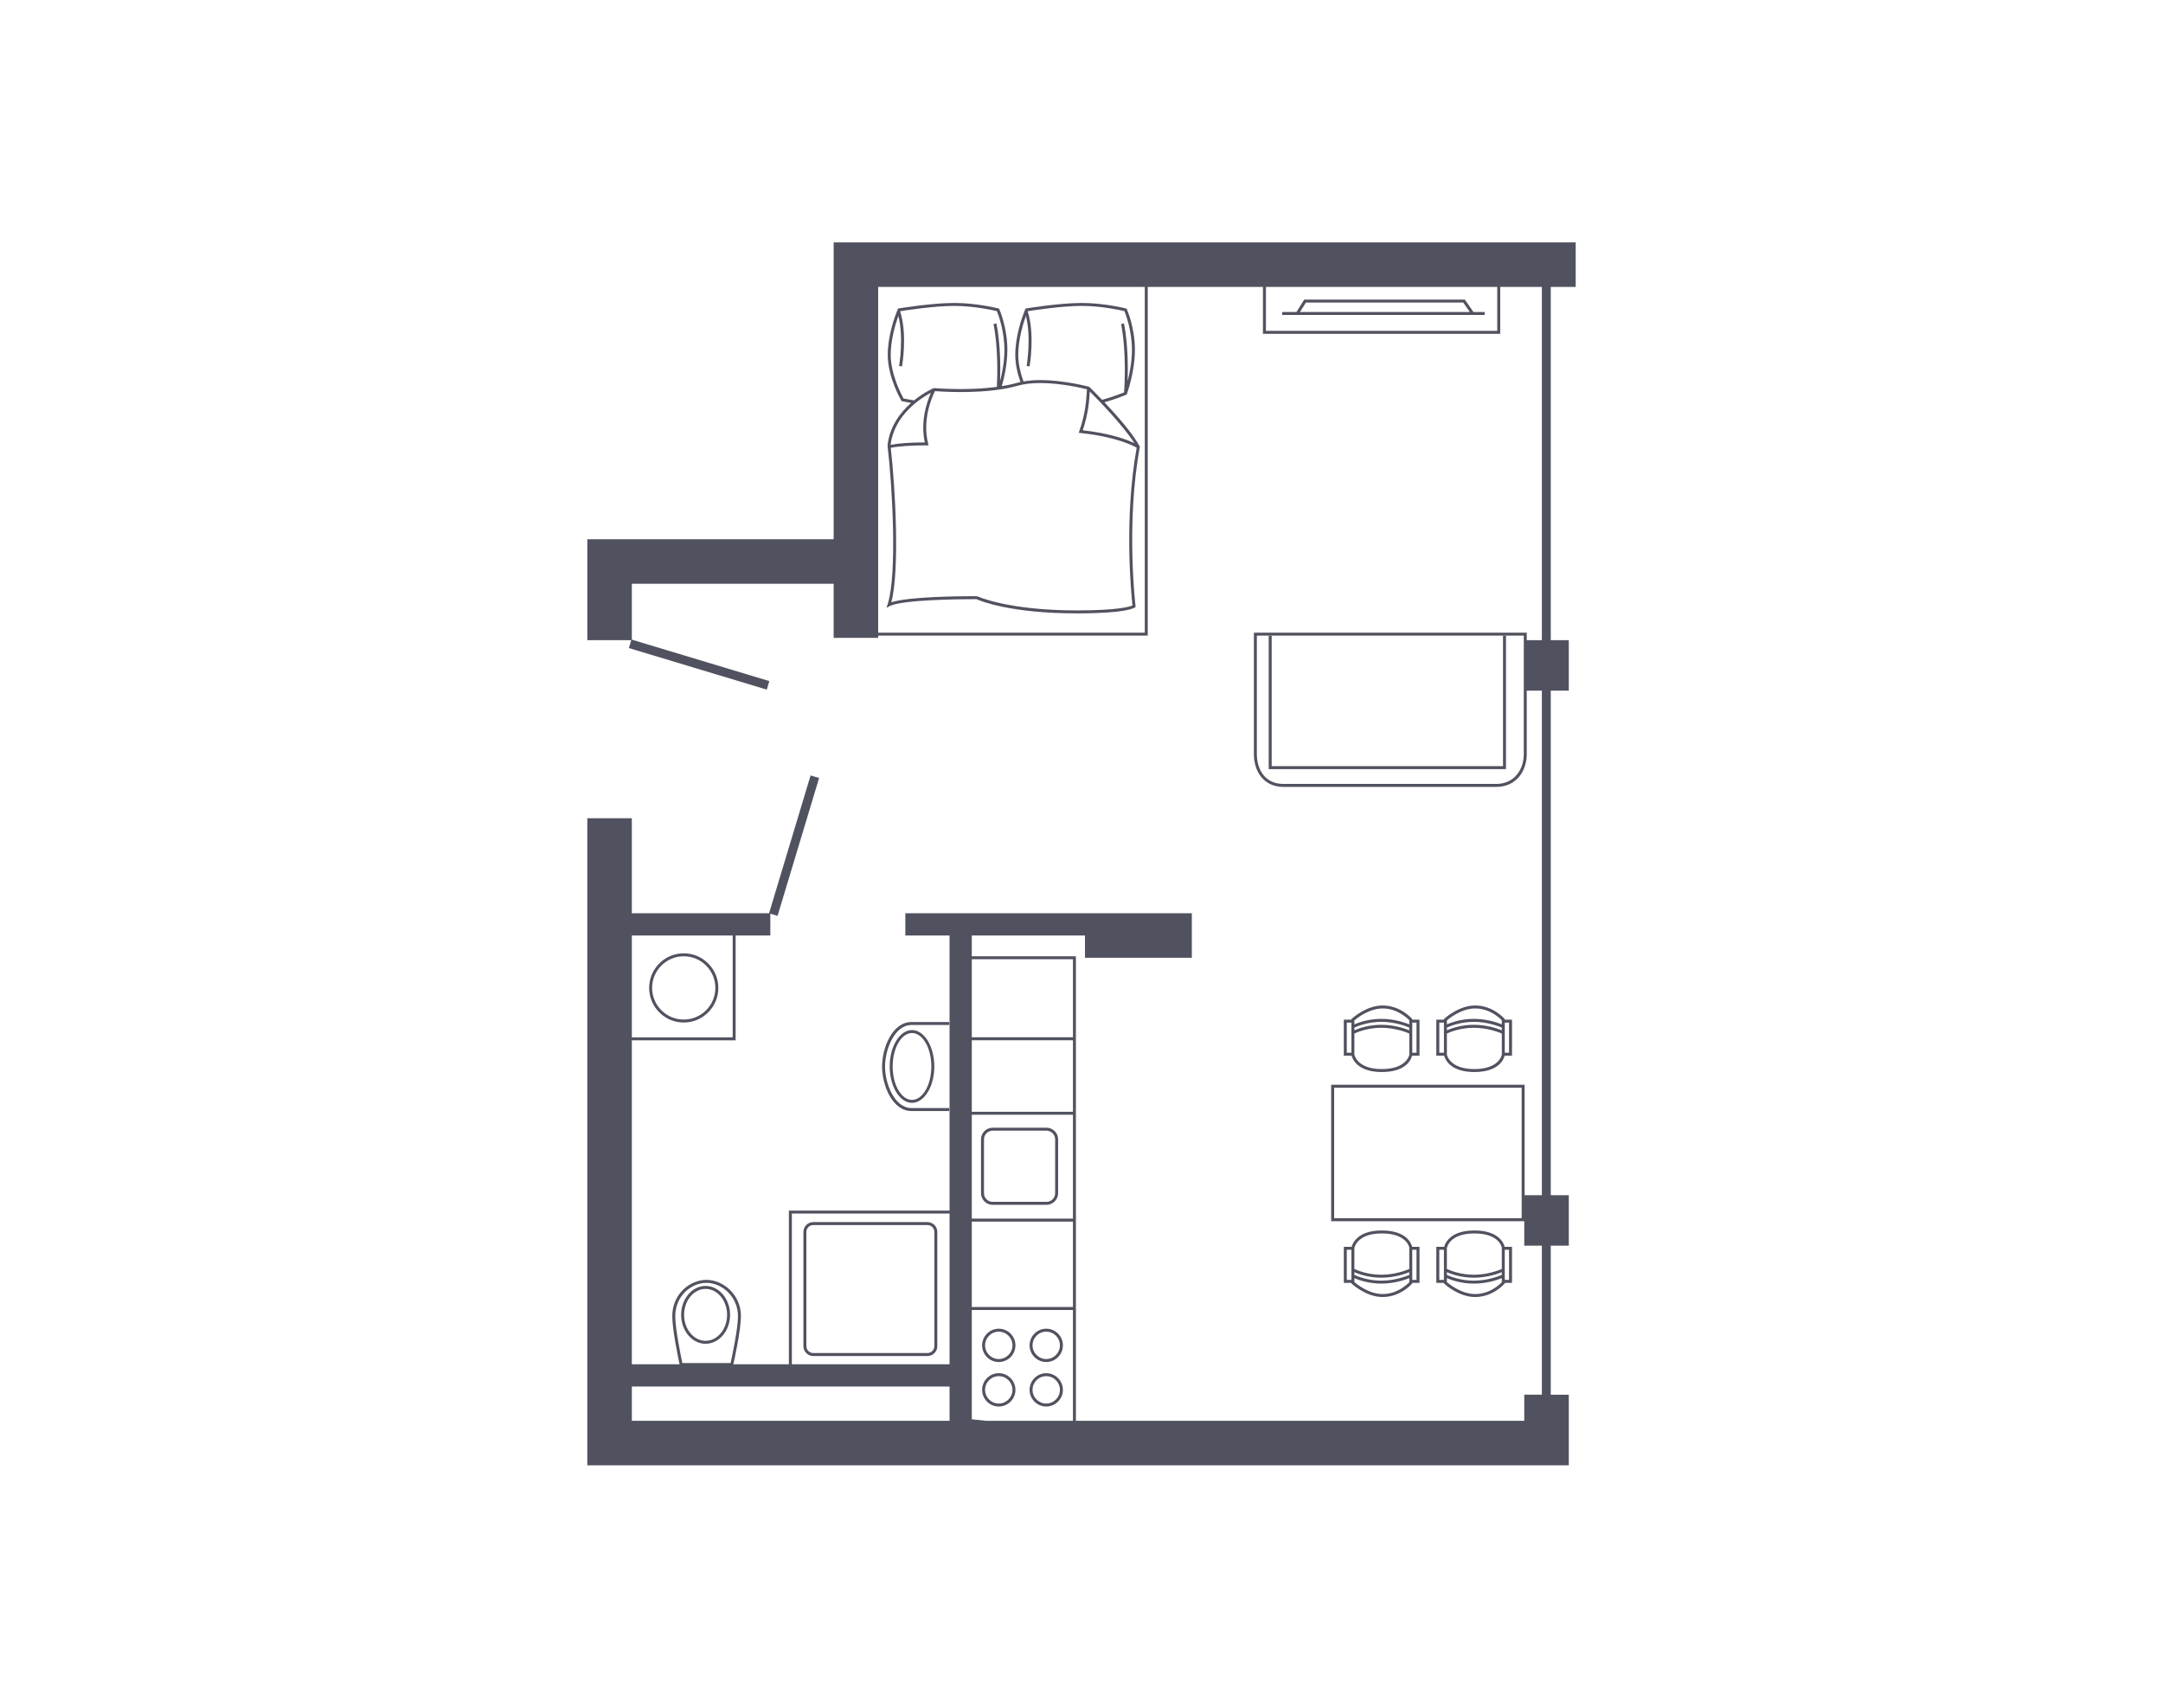 <?xml version="1.0" encoding="utf-8"?>
<!-- Generator: Adobe Illustrator 15.0.0, SVG Export Plug-In . SVG Version: 6.00 Build 0)  -->
<!DOCTYPE svg PUBLIC "-//W3C//DTD SVG 1.1//EN" "http://www.w3.org/Graphics/SVG/1.1/DTD/svg11.dtd">
<svg version="1.1" xmlns="http://www.w3.org/2000/svg" xmlns:xlink="http://www.w3.org/1999/xlink" x="0px" y="0px" width="570px"
	 height="450px" viewBox="0 0 570 450" enable-background="new 0 0 570 450" xml:space="preserve">
<g id="Warstwa_2">
	<rect fill="none" width="570.001" height="450"/>
	<g>
		<path fill="#51525F" d="M415.23,75.608V63.875H219.689v8.604v3.129v66.483h-53.185H154.77v11.733v14.861h9.912h1.672l-0.63,2.085
			l36.336,10.949l0.678-2.246l-36.234-10.92v-14.729h53.185v14.257h11.731v-0.587h71.038V75.608h30.358v12.355h62.526V75.608h10.974
			v93.077h-3.983v-1.972h-46.115h-25.791v32.046c0,4.279,2.416,8.598,7.813,8.598h17.978h38.037c5.551,0,8.078-4.458,8.078-8.598
			v-16.777h3.983v132.967h-4.54v-29.107h-50.982v35.953h50.885v6.449h4.638v39.268h-4.638v6.879H283.527V251.984h-27.436v-5.475
			h29.825v5.865h28.159v-11.73h-6.354h-21.806h-47.338v5.865h11.649v72.494h-42.337v40.488h-14.633
			c0.279-1.254,1.995-9.098,1.995-12.643c0-5.736-4.697-9.59-9.085-9.59c-4.332,0-9.007,3.666-9.007,9.59
			c0,3.547,1.648,11.402,1.913,12.643h-12.57v-85.361h27.355V246.51h9.143v-5.744l1.906,0.572l10.949-36.335l-2.245-0.676
			l-10.944,36.316h-36.164v-25.028h-1.822h-9.912v158.776v5.477v6.258h246.91h10.941h0.795v-18.613h-4.752v-39.268h4.752v-13.295
			h-4.752V181.982h4.752v-13.297h-4.752V75.608H415.23z M401.551,198.759c0,3.765-2.284,7.816-7.295,7.816h-38.037h-17.978
			c-5.188,0-7.03-4.211-7.03-7.816v-31.265h25.008h45.332V198.759z M400.995,321.014h-49.417v-34.391h49.417V321.014z
			 M301.677,166.713h-70.256v-12.889v-11.733V75.608h70.256V166.713z M394.561,87.183H333.6V75.608h60.961V87.183z M256.092,274.111
			h26.654v18.852h-26.654V274.111z M256.092,293.746h26.654v27.375h-26.654V293.746z M256.092,321.904h26.654v22.5h-26.654V321.904z
			 M259.84,374.391l-3.748-0.398v-28.807h26.654v29.205H259.84z M282.746,252.768v20.563h-26.654v-20.563H282.746z M208.674,319.785
			h41.555v39.707h-41.555V319.785z M186.169,338.041c4.009,0,8.304,3.539,8.304,8.809c0,3.301-1.592,10.73-1.945,12.326h-6.197
			h-6.521c-0.338-1.604-1.866-9.027-1.866-12.326C177.943,341.408,182.21,338.041,186.169,338.041z M250.229,365.359v9.031h-83.724
			v-9.031H250.229z M193.078,246.51v26.84h-26.574v-26.84H193.078z"/>
		<path fill="#51525F" d="M275.775,297.16h-14.191c-1.689,0-3.066,1.377-3.066,3.066v14.188c0,1.691,1.377,3.066,3.066,3.066h14.191
			c1.688,0,3.063-1.375,3.063-3.066v-14.188C278.839,298.537,277.463,297.16,275.775,297.16z M278.058,314.414
			c0,1.258-1.027,2.285-2.282,2.285h-14.191c-1.26,0-2.282-1.027-2.282-2.285v-14.188c0-1.26,1.022-2.285,2.282-2.285h14.191
			c1.255,0,2.282,1.025,2.282,2.285V314.414z"/>
		<path fill="#51525F" d="M275.707,361.846c-2.421,0-4.387,1.971-4.387,4.391c0,2.422,1.966,4.389,4.387,4.389
			c2.423,0,4.394-1.967,4.394-4.389C280.101,363.816,278.13,361.846,275.707,361.846z M275.707,369.844
			c-1.988,0-3.607-1.619-3.607-3.607c0-1.99,1.619-3.607,3.607-3.607c1.991,0,3.609,1.617,3.609,3.607
			C279.316,368.225,277.698,369.844,275.707,369.844z"/>
		<path fill="#51525F" d="M263.203,361.846c-2.42,0-4.391,1.971-4.391,4.391c0,2.422,1.971,4.389,4.391,4.389
			c2.419,0,4.388-1.967,4.388-4.389C267.591,363.816,265.622,361.846,263.203,361.846z M263.203,369.844
			c-1.992,0-3.61-1.619-3.61-3.607c0-1.99,1.618-3.607,3.61-3.607c1.987,0,3.605,1.617,3.605,3.607
			C266.809,368.225,265.19,369.844,263.203,369.844z"/>
		<path fill="#51525F" d="M275.707,358.904c2.423,0,4.394-1.971,4.394-4.391c0-2.422-1.971-4.391-4.394-4.391
			c-2.421,0-4.387,1.969-4.387,4.391C271.32,356.934,273.286,358.904,275.707,358.904z M275.707,350.904
			c1.991,0,3.609,1.617,3.609,3.609c0,1.988-1.618,3.607-3.609,3.607c-1.988,0-3.607-1.619-3.607-3.607
			C272.1,352.521,273.719,350.904,275.707,350.904z"/>
		<path fill="#51525F" d="M263.203,350.123c-2.42,0-4.391,1.969-4.391,4.391c0,2.42,1.971,4.391,4.391,4.391
			c2.419,0,4.388-1.971,4.388-4.391C267.591,352.092,265.622,350.123,263.203,350.123z M263.203,358.121
			c-1.992,0-3.61-1.619-3.61-3.607c0-1.992,1.618-3.609,3.61-3.609c1.987,0,3.605,1.617,3.605,3.609
			C266.809,356.502,265.19,358.121,263.203,358.121z"/>
		<path fill="#51525F" d="M356.127,338.184l0.123,0.115c0.15,0.141,3.762,3.477,8.114,3.477c4.646,0,7.58-3.34,7.702-3.484
			l0.096-0.109v-0.141h1.908v-9.498h-1.939c-0.17-0.727-1.338-4.307-7.985-4.307c-6.726,0-7.845,3.752-7.998,4.48v-0.174h-2.022
			v9.498h2.002V338.184z M364.364,340.992c-3.611,0-6.797-2.584-7.456-3.154v-1.033c1.111,0.482,3.747,1.441,7.102,1.441
			c3.375,0,6.193-0.973,7.369-1.447v1.084C370.854,338.434,368.202,340.992,364.364,340.992z M371.379,335.949
			c-0.848,0.363-3.818,1.516-7.369,1.516c-3.572,0-6.35-1.168-7.102-1.52v-0.705c1.111,0.482,3.747,1.445,7.102,1.445
			c3.375,0,6.193-0.975,7.369-1.451V335.949z M373.285,337.26h-1.123l-0.006-7.934h1.129V337.26z M364.146,325.018
			c6.532,0,7.213,3.623,7.233,3.715v5.654c-0.848,0.363-3.818,1.518-7.369,1.518c-3.574,0-6.352-1.172-7.102-1.521l-0.003-5.492
			C356.933,328.734,357.615,325.018,364.146,325.018z M354.907,337.26v-7.934h1.22v7.934H354.907z"/>
		<path fill="#51525F" d="M380.508,338.184l0.124,0.115c0.151,0.141,3.76,3.477,8.113,3.477c4.646,0,7.578-3.34,7.701-3.484
			l0.096-0.109v-0.141h1.905v-9.498h-1.938c-0.168-0.727-1.336-4.307-7.984-4.307c-6.728,0-7.846,3.752-7.995,4.48v-0.174h-2.025
			v9.498h2.003V338.184z M388.745,340.992c-3.613,0-6.798-2.584-7.454-3.154v-1.033c1.109,0.482,3.745,1.441,7.098,1.441
			c3.376,0,6.194-0.973,7.371-1.447v1.084C395.235,338.434,392.583,340.992,388.745,340.992z M395.76,335.949
			c-0.849,0.363-3.817,1.516-7.371,1.516c-3.572,0-6.35-1.168-7.098-1.52l-0.002-0.705c1.109,0.482,3.747,1.445,7.1,1.445
			c3.376,0,6.194-0.975,7.371-1.451V335.949z M397.666,337.26h-1.124l-0.005-7.934h1.129V337.26z M388.525,325.018
			c6.531,0,7.212,3.623,7.234,3.715v5.654c-0.849,0.363-3.817,1.518-7.371,1.518c-3.574,0-6.352-1.172-7.1-1.521l-0.004-5.492
			C381.31,328.734,381.993,325.018,388.525,325.018z M379.287,337.26v-7.934h1.221v7.934H379.287z"/>
		<path fill="#51525F" d="M356.147,278.045c0.138,0.645,1.231,4.445,7.998,4.445c6.524,0,7.771-3.449,7.979-4.307h1.946v-9.496
			h-1.908v-0.143l-0.096-0.109c-0.122-0.143-3.056-3.484-7.702-3.484c-4.353,0-7.964,3.336-8.114,3.477l-0.123,0.115v0.145h-2.002
			v9.496h2.022V278.045z M356.908,270.781c0.754-0.35,3.531-1.52,7.102-1.52c3.545,0,6.523,1.154,7.369,1.516l0.002,0.715
			c-1.174-0.477-3.996-1.451-7.371-1.451c-3.354,0-5.988,0.961-7.102,1.443V270.781z M364.146,281.707
			c-6.53,0-7.213-3.715-7.237-3.811v-5.553c0.752-0.35,3.531-1.52,7.102-1.52c3.545,0,6.525,1.156,7.371,1.518l0.004,5.594
			C371.379,277.971,370.719,281.707,364.146,281.707z M373.285,269.469v7.932h-1.123v-7.932H373.285z M364.364,265.734
			c3.838,0,6.49,2.559,7.015,3.107v1.088c-1.174-0.477-3.994-1.451-7.369-1.451c-3.354,0-5.988,0.961-7.102,1.443v-1.033
			C357.567,268.32,360.753,265.734,364.364,265.734z M354.907,269.469h1.22l0.006,7.932h-1.226V269.469z"/>
		<path fill="#51525F" d="M380.53,278.045c0.135,0.645,1.229,4.445,7.995,4.445c6.524,0,7.771-3.449,7.978-4.307h1.944v-9.496
			h-1.905v-0.143l-0.096-0.109c-0.123-0.143-3.056-3.484-7.701-3.484c-4.354,0-7.962,3.336-8.113,3.477l-0.124,0.115v0.145h-2.003
			v9.496h2.025V278.045z M381.291,270.781c0.75-0.35,3.527-1.52,7.098-1.52c3.546,0,6.522,1.154,7.371,1.516l0.001,0.715
			c-1.176-0.477-3.994-1.451-7.372-1.451c-3.352,0-5.986,0.961-7.098,1.443V270.781z M388.525,281.707
			c-6.532,0-7.216-3.715-7.234-3.811v-5.553c0.75-0.35,3.527-1.52,7.098-1.52c3.548,0,6.524,1.156,7.372,1.518l0.004,5.594
			C395.758,277.971,395.099,281.707,388.525,281.707z M397.666,269.469v7.932h-1.124v-7.932H397.666z M388.745,265.734
			c3.838,0,6.49,2.559,7.015,3.107v1.088c-1.177-0.477-3.993-1.451-7.371-1.451c-3.353,0-5.986,0.961-7.098,1.443v-1.033
			C381.947,268.32,385.132,265.734,388.745,265.734z M379.287,269.469h1.221l0.006,7.932h-1.227V269.469z"/>
		<path fill="#51525F" d="M233.906,159.248l-0.299,0.908l0.85-0.439c3.376-1.745,19.171-1.833,22.303-1.833l0.569,0.001
			c0.925,0.417,8.855,3.748,26.439,3.748c13.155,0,15.153-1.434,15.338-1.597l0.157-0.136l-0.023-0.205
			c-0.027-0.216-2.572-21.784,1.12-41.847l0.024-0.134l-0.064-0.121c-1.805-3.383-6.076-8.206-9.276-11.589
			c3.087-0.866,5.532-1.9,5.705-1.976l0.154-0.066l0.062-0.157c0.02-0.057,2.109-5.738,2.109-11.601
			c0-5.877-2.036-10.518-2.121-10.71l-0.076-0.173l-0.184-0.047c-0.057-0.015-5.717-1.443-11.626-1.443
			c-5.889,0-14.504,1.421-14.59,1.436l-0.209,0.034l-0.086,0.196c-0.015,0.036-0.089,0.21-0.194,0.475l-0.009,0.001
			c0.002,0.003,0.003,0.006,0.003,0.01c-0.613,1.54-2.434,6.53-2.434,11.524c0,2.536,0.633,5.07,1.365,7.158
			c-0.35,0.077-0.7,0.153-1.023,0.248c-1.221,0.354-2.539,0.628-3.891,0.848c0.62-2.183,1.466-5.83,1.466-9.557
			c0-5.877-2.034-10.518-2.12-10.71l-0.078-0.173l-0.18-0.047c-0.061-0.015-5.719-1.443-11.629-1.443
			c-5.89,0-14.502,1.421-14.588,1.436L236.66,81.3l-0.083,0.196c-0.017,0.036-0.089,0.209-0.196,0.474l-0.011,0.003
			c0.001,0.004,0.003,0.01,0.005,0.014c-0.614,1.545-2.434,6.529-2.434,11.52c0,5.9,3.425,11.803,3.57,12.051l0.088,0.149
			l0.17,0.036c0.023,0.005,0.933,0.189,2.324,0.427c-2.799,2.465-5.652,6.151-6.206,11.188l-0.004,0.045l0.004,0.043
			C235.16,128.159,236.473,151.418,233.906,159.248z M287.165,103.444c0.008-0.099,0.013-0.188,0.02-0.282
			c2.034,2.03,8.729,8.854,11.749,13.611c-1.945-0.929-6.246-2.571-13.604-3.393C286.814,108.968,287.033,105.529,287.165,103.444z
			 M274.15,100.935c5.396,0,10.934,1.307,12.291,1.648c-0.017,0.248-0.035,0.513-0.055,0.812c-0.135,2.116-0.361,5.658-1.958,10.191
			l-0.164,0.467l0.492,0.052c9.222,0.965,13.785,3.296,14.786,3.867c-3.427,18.918-1.387,39.061-1.111,41.558
			c-0.682,0.319-3.691,1.318-14.663,1.318c-18.155,0-26.105-3.672-26.184-3.709l-0.825-0.04c-4.164,0-17.389,0.123-21.877,1.603
			c2.242-8.433,1.072-30.011-0.145-40.696c1.936-0.416,5.365-0.653,9.465-0.653h0.502l-0.122-0.486
			c-1.535-6.14,0.845-11.866,1.792-13.796c0.816,0.059,3.448,0.234,6.782,0.234c4.237,0,10.267-0.287,14.95-1.643
			C269.773,101.18,271.807,100.935,274.15,100.935z M245.314,103.5c-1.071,2.436-2.813,7.55-1.604,13.074
			c-3.856,0.017-7.09,0.25-9.015,0.645C235.688,109.279,242.705,104.877,245.314,103.5z M268.332,93.506
			c0-4.029,1.264-8.159,2.019-10.268c1.46,5.813,0.206,13.115,0.19,13.194l0.773,0.136c0.06-0.348,1.451-8.439-0.5-14.555
			c0.002-0.002,0.003-0.008,0.003-0.011c1.365-0.217,8.938-1.391,14.25-1.391c5.207,0,10.226,1.131,11.246,1.375
			c0.364,0.894,1.978,5.127,1.978,10.217c0,3.069-0.587,6.083-1.135,8.233c0.116-3.657,0.097-9.784-0.955-15.213l-0.77,0.148
			c1.466,7.549,0.905,16.484,0.793,18.025c-0.692,0.284-3.021,1.206-5.797,1.957c-1.803-1.886-3.148-3.202-3.297-3.347l-0.071-0.07
			l-0.1-0.028c-0.063-0.017-6.522-1.755-12.81-1.755c-1.634,0-3.112,0.127-4.447,0.357C268.973,98.46,268.332,95.964,268.332,93.506
			z M238.102,105.011c-0.531-0.958-3.377-6.326-3.377-11.505c0-4.026,1.262-8.154,2.017-10.263
			c1.459,5.811,0.206,13.11,0.192,13.189l0.769,0.136c0.063-0.348,1.454-8.437-0.497-14.551c0.002-0.004,0.006-0.01,0.008-0.015
			c1.362-0.217,8.938-1.391,14.246-1.391c5.21,0,10.226,1.131,11.244,1.375c0.365,0.896,1.979,5.135,1.979,10.218
			c0,3.069-0.59,6.083-1.136,8.233c0.118-3.657,0.098-9.784-0.955-15.213l-0.77,0.148c1.207,6.222,1.041,13.386,0.881,16.578
			c-3.356,0.449-6.824,0.572-9.546,0.572c-3.978,0-6.954-0.249-6.983-0.25l-0.096-0.008l-0.09,0.037
			c-0.051,0.021-2.454,1.053-5.113,3.205C239.512,105.283,238.488,105.088,238.102,105.011z"/>
		<path fill="#51525F" d="M240.188,292.762h9.964v-0.783h-9.964c-4.481,0-6.961-6.463-6.961-10.93
			c0-4.479,2.479-10.955,6.961-10.955h9.964v-0.781h-9.964c-5.053,0-7.742,6.816-7.742,11.736
			C232.446,285.959,235.136,292.762,240.188,292.762z"/>
		<path fill="#51525F" d="M234.457,281.02c0,5.289,2.635,9.59,5.877,9.59c3.241,0,5.879-4.301,5.879-9.59
			c0-5.287-2.638-9.59-5.879-9.59C237.092,271.43,234.457,275.732,234.457,281.02z M245.43,281.02c0,4.857-2.285,8.809-5.096,8.809
			s-5.096-3.951-5.096-8.809s2.285-8.809,5.096-8.809S245.43,276.162,245.43,281.02z"/>
		<polygon fill="#51525F" points="335.115,167.497 334.334,167.497 334.334,202.667 396.86,202.667 396.86,167.497 396.077,167.497 
			396.077,201.885 335.115,201.885 		"/>
		<path fill="#51525F" d="M185.938,354.096c3.558,0,6.45-3.42,6.45-7.623c0-4.201-2.893-7.619-6.45-7.619
			c-3.553,0-6.445,3.418-6.445,7.619C179.493,350.676,182.384,354.096,185.938,354.096z M185.938,339.637
			c3.125,0,5.668,3.066,5.668,6.836c0,3.773-2.543,6.842-5.668,6.842c-3.121,0-5.663-3.068-5.663-6.842
			C180.275,342.703,182.816,339.637,185.938,339.637z"/>
		<path fill="#51525F" d="M337.877,82.995h53.381v-0.782h-2.977l-2.263-3.268h-20.906h-21.417l-2.037,3.268h-3.781V82.995z
			 M344.129,79.728h20.983h20.494l1.723,2.485h-44.752L344.129,79.728z"/>
		<path fill="#51525F" d="M244.409,322.031h-30.099c-1.43,0-2.594,1.164-2.594,2.594v30.102c0,1.43,1.164,2.594,2.594,2.594h30.099
			c1.429,0,2.595-1.164,2.595-2.594v-30.102C247.004,323.195,245.838,322.031,244.409,322.031z M246.221,354.727
			c0,0.998-0.813,1.811-1.812,1.811h-30.099c-0.998,0-1.811-0.813-1.811-1.811v-30.102c0-0.998,0.813-1.813,1.811-1.813h30.099
			c0.998,0,1.812,0.814,1.812,1.813V354.727z"/>
		<path fill="#51525F" d="M180.179,269.441c5.029,0,9.12-4.09,9.12-9.119c0-5.027-4.091-9.119-9.12-9.119
			c-5.025,0-9.112,4.092-9.112,9.119C171.067,265.352,175.154,269.441,180.179,269.441z M180.179,251.986
			c4.597,0,8.338,3.74,8.338,8.336c0,4.598-3.741,8.338-8.338,8.338c-4.594,0-8.333-3.74-8.333-8.338
			C171.846,255.727,175.585,251.986,180.179,251.986z"/>
	</g>
</g>
<g id="Warstwa_1">
</g>
</svg>
